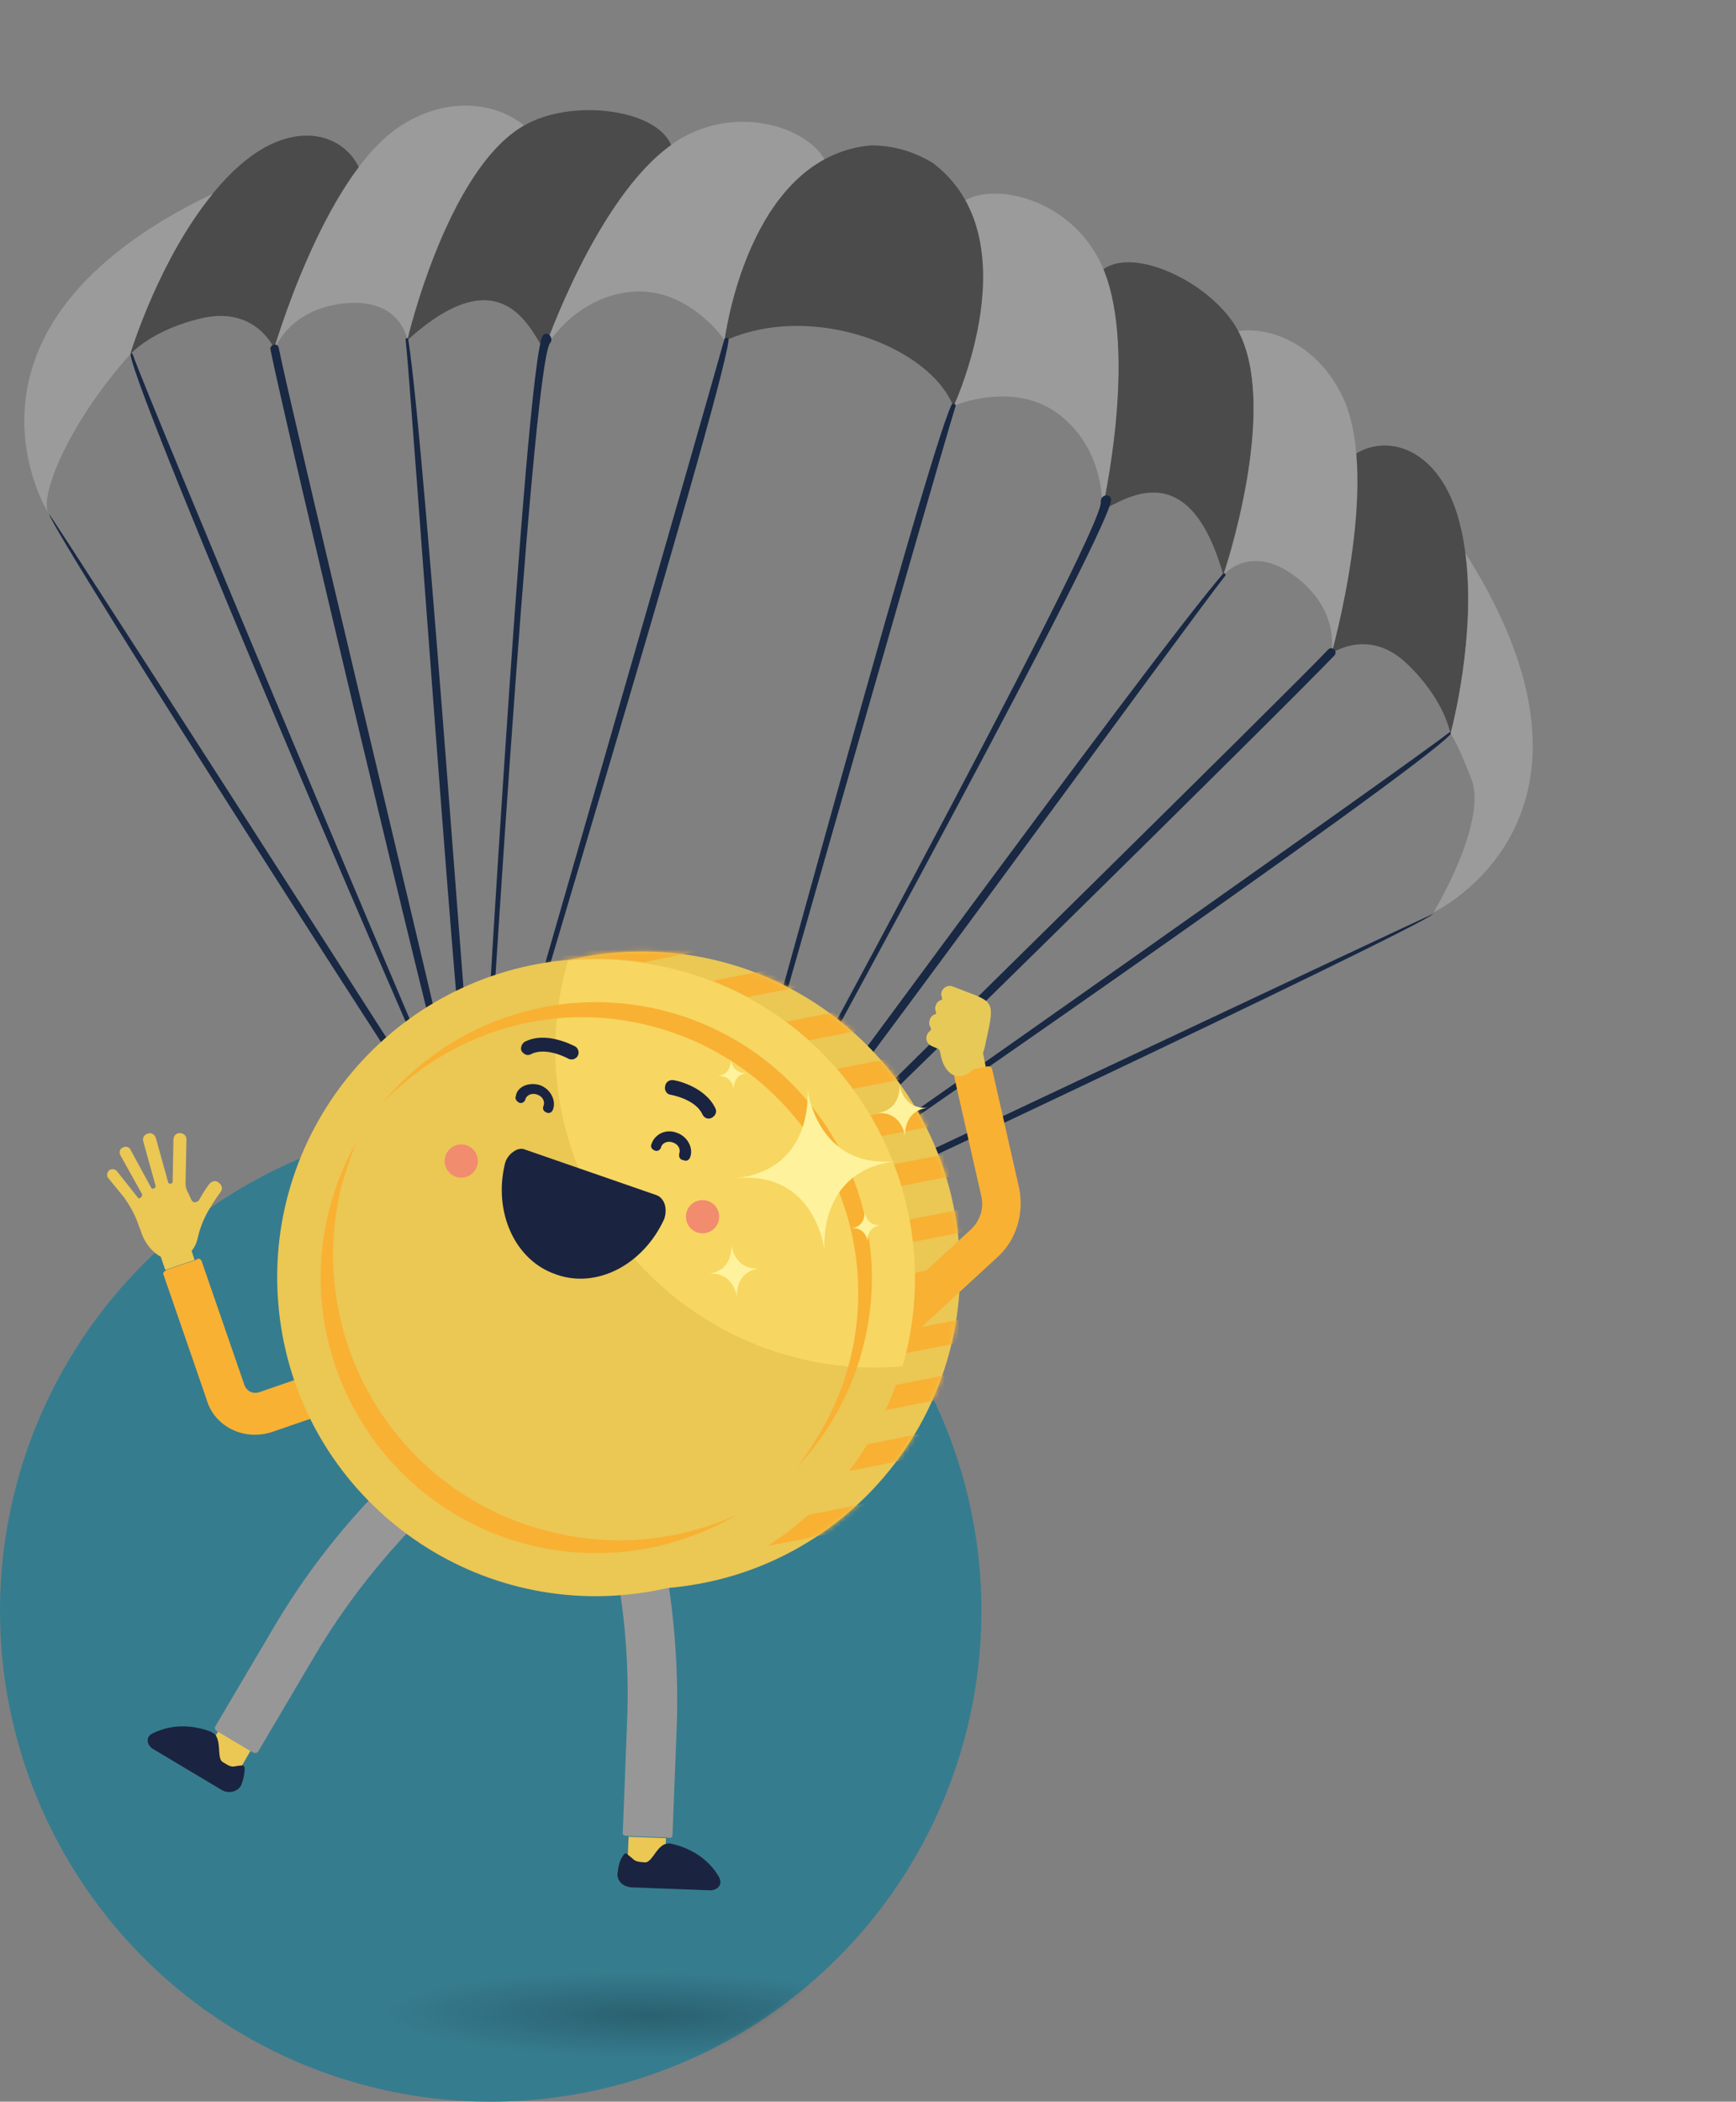 <svg xmlns="http://www.w3.org/2000/svg" width="352" height="426" viewBox="0 0 352 426" fill="none"><rect x="0" y="0" width="352" height="426" fill="#808080" stroke="none"/><circle cx="99.5" cy="326.5" r="99.5" fill="#367C8F"></circle><mask id="mask0_276_11932" style="mask-type:alpha" maskUnits="userSpaceOnUse" x="0" y="227" width="199" height="199"><circle cx="99.5" cy="326.5" r="99.5" fill="#367C8F"></circle></mask><g mask="url(#mask0_276_11932)"><path opacity="0.22" d="M196 408.5C196 414.296 167.125 419 131.5 419C95.875 419 67 414.296 67 408.5C67 402.704 95.875 398 131.5 398C167.125 398.042 196 402.704 196 408.5Z" fill="url(#paint0_radial_276_11932)"></path></g><path d="M167.478 36.833C170.746 29.447 153.135 19.264 137.972 28.125C121.799 37.52 110.309 70.949 110.309 70.949C110.309 70.949 115.818 60.552 127.618 59.193C139.524 57.823 147.01 69.081 147.01 69.081C147.01 69.081 158.587 46.522 167.478 36.833Z" fill="#9B9B9B"></path><path d="M73.208 34.891C70.26 27.205 59.971 23.71 48.833 33.318C34.083 46.081 26.367 71.857 26.367 71.857C26.367 71.857 30.831 66.69 41.359 64.4C51.899 62.215 55.559 70.572 55.559 70.572C55.559 70.572 64.298 46.395 73.208 34.891Z" fill="#4B4B4B"></path><path d="M107.339 24.87C91.009 32.788 82.586 68.984 82.586 68.984C101.55 51.721 107.508 66.659 110.309 70.948C110.309 70.948 120.908 40.174 136.081 29.392C133.083 22.245 116.966 20.116 107.339 24.87Z" fill="#4B4B4B"></path><path d="M106.223 25.415C100.496 20.69 90.326 19.316 80.678 25.886C65.566 36.235 55.559 70.572 55.26 71.777C55.415 71.227 58.056 62.948 69.423 61.529C81.329 60.159 82.574 68.879 82.574 68.879C82.574 68.879 90.544 34.438 106.223 25.415Z" fill="#9B9B9B"></path><path d="M26.472 71.845C26.577 71.834 26.577 71.834 26.577 71.834C26.577 71.834 26.566 71.729 26.671 71.718C26.566 71.729 26.461 71.74 26.472 71.845Z" fill="url(#paint1_linear_276_11932)"></path><path d="M26.367 71.857C26.76 70.535 32.495 52.222 43.17 39.251C-14.176 66.667 9.975 104.312 9.975 104.312C7.657 101.572 13.307 86.468 26.367 71.857Z" fill="#9B9B9B"></path><path d="M193.113 44.245C194.183 36.239 214.639 37.054 222.784 52.508C231.463 68.971 223.493 103.412 223.493 103.412C223.493 103.412 224.383 91.693 215.062 84.256C205.741 76.82 193.311 82.298 193.311 82.298C193.311 82.298 195.544 57.105 193.113 44.245Z" fill="#9B9B9B"></path><path d="M273.965 92.617C280.478 87.66 291.099 90.266 295.457 104.201C301.163 122.793 294.113 148.818 294.113 148.818C294.113 148.818 293.069 141.996 285.352 134.603C277.624 127.104 270.079 132.384 270.079 132.384C270.079 132.384 275.498 107.066 273.965 92.617Z" fill="#4B4B4B"></path><path d="M250.451 65.996C260.084 81.399 248.023 116.487 248.023 116.487C241.036 91.845 228.165 101.21 223.493 103.412C223.493 103.412 230.794 71.708 223.746 54.539C229.999 50.142 244.687 56.903 250.451 65.996Z" fill="#4B4B4B"></path><path d="M251.101 67.1C258.356 66.117 267.774 70.451 272.524 81.038C279.854 97.858 270.058 132.173 269.759 133.378C269.914 132.828 272.11 124.383 263.139 117.229C253.818 109.793 248.129 116.476 248.129 116.476C248.129 116.476 259.502 82.953 251.101 67.1Z" fill="#9B9B9B"></path><path d="M293.996 148.724C293.985 148.619 293.88 148.63 293.996 148.724C293.88 148.63 293.974 148.513 293.974 148.513C293.985 148.619 293.985 148.619 293.996 148.724Z" fill="url(#paint2_linear_276_11932)"></path><path d="M294.102 148.713C294.495 147.391 299.342 128.746 297.152 112.127C331.225 165.89 290.69 184.91 290.69 184.91C290.69 184.91 301.577 166.903 298.4 158.068C295.741 151.098 294.474 149.206 294.102 148.713Z" fill="#9B9B9B"></path><path d="M189.151 33.04C185.274 30.678 181.204 29.51 176.613 29.464C151.469 31.706 146.905 69.091 146.905 69.091C164.711 61.016 188.627 70.317 193.322 82.403C193.322 82.403 209.325 48.283 189.151 33.04Z" fill="#4B4B4B"></path><path d="M294.113 148.818C294.301 148.584 294.057 148.291 293.763 148.535C285.886 154.703 177.128 231.302 169.267 236.615C164.485 239.789 159.714 243.068 155.037 246.231C168.188 234.49 261.445 142.472 270.558 132.867C271.323 132.039 270.134 130.885 269.357 131.607C261.21 140.258 178.43 221.458 170.249 229.792C163.599 236.47 156.61 242.971 149.494 249.272C162.038 234.823 240.477 126.78 248.467 116.653C248.656 116.42 248.189 116.043 248.001 116.276C233.183 133.42 151.561 245.64 145.777 252.439C145.86 252.217 226.077 106.657 225.284 101.196C225.033 99.836 223.063 100.365 223.209 101.736C224.035 107.514 147.699 247.436 144.828 252.54C145.675 249.464 189.615 95.702 193.744 82.359C193.911 81.915 193.233 81.56 192.961 82.015C187.686 92.6 145.116 251.23 143.58 253.845L143.486 253.962C143.358 253.762 141.732 253.508 141.828 255.418C141.948 259.565 134.093 265.944 132.241 268.594C132.064 268.932 123.116 276.068 122.822 276.312C122.151 277.023 124.955 278.325 125.332 277.859C125.732 277.603 130.431 274.651 130.714 274.301C133.503 271.446 136.282 268.485 139.072 265.629C140.908 263.834 142.31 261.979 144.819 261.5C146.073 261.26 146.706 261.193 147.555 260.143C147.743 259.91 147.698 259.488 147.454 259.194C146.581 258.006 145.603 256.83 144.731 255.643C144.825 255.526 144.919 255.41 144.908 255.304C145.297 254.943 145.59 254.699 145.979 254.338C153.359 251.528 286.819 188.626 290.619 185.237C291.007 184.876 156.127 248.461 148.519 252.148C149.107 251.659 149.695 251.17 150.283 250.681C164.053 241.754 287.552 156.34 294.113 148.818Z" fill="#192843"></path><path d="M94.371 234.324C94.555 235.051 94.844 235.767 95.028 236.494C90.636 229.281 9.907 103.679 9.963 104.206C11.333 109.074 91.178 233.383 96.007 239.696C96.157 240.107 96.319 240.623 96.469 241.034C96.48 241.139 96.492 241.244 96.514 241.455C95.082 242.034 93.639 242.507 92.313 243.074C92.008 243.213 91.714 243.458 91.748 243.774C91.882 245.04 92.465 245.511 93.304 246.382C95.204 248.207 95.45 250.527 96.024 252.919C96.977 256.871 97.707 260.739 98.554 264.702C98.61 265.23 98.655 265.652 98.805 266.062C98.978 266.684 99.045 267.317 99.206 267.833C99.412 268.771 100.866 268.403 100.66 267.465C100.615 267.043 101.688 268.103 101.549 267.797C101.875 265.843 100.232 259.405 100.198 259.089C100.062 255.797 96.818 246.329 99.013 242.897C100.028 241.403 98.567 240.704 98.367 240.832L98.356 240.727C98.465 237.729 146.531 80.649 147.737 68.896C147.787 68.358 147.037 68.331 146.871 68.775C143.174 82.179 98.813 235.986 97.955 238.956C98.194 233.172 107.752 73.993 111.545 69.537C112.394 68.487 110.949 66.934 110.101 67.984C106.496 72.206 97.116 238.085 97.15 238.402C95.788 229.587 86.317 91.092 82.774 68.751C82.74 68.434 82.213 68.49 82.246 68.807C83.6 81.568 92.734 214.874 95.697 233.757C92.919 224.666 90.564 215.53 88.407 206.267C85.817 194.917 58.805 82.066 56.508 70.471C56.29 69.428 54.625 69.818 54.843 70.861C57.402 83.921 87.668 211.358 92.55 228.225C90.281 222.919 87.918 217.731 85.659 212.531C81.755 203.88 30.244 81.257 26.894 71.801C26.755 71.496 26.45 71.635 26.484 71.951C27.946 81.714 87.275 219.719 94.371 234.324Z" fill="#192843"></path><path d="M38.328 251.971C37.693 250.345 35.905 249.457 34.279 250.091C32.653 250.726 31.765 252.514 32.399 254.14L33.516 257.409L39.46 255.392L38.328 251.971Z" fill="#EBC754"></path><path d="M55.317 290.2L84.43 280.182C86.665 279.483 87.793 277.054 87.094 274.818C86.395 272.583 83.966 271.455 81.731 272.154L52.617 282.172C51.279 282.622 49.981 281.99 49.531 280.652L40.863 255.551C40.678 255.263 40.342 254.991 40.053 255.175L39.765 255.36L33.82 257.376L33.532 257.561C33.244 257.745 32.971 258.082 33.156 258.371L41.824 283.471C43.351 289.16 49.525 292.2 55.317 290.2Z" fill="#F8B133"></path><path d="M42.133 354.571C41.093 356.375 41.639 358.626 43.46 359.819C45.264 360.859 47.667 360.296 48.707 358.492L50.788 354.884L44.213 350.963L42.133 354.571Z" fill="#EBC754"></path><path d="M106.003 280.356C105.667 280.084 105.33 279.811 104.993 279.539C103.021 278.363 100.433 278.637 98.919 280.338L79.67 299.163C70.038 308.499 61.769 319.076 54.999 330.726L43.644 349.945C43.524 350.266 43.556 350.571 43.893 350.843L44.382 351.099L50.956 355.02L51.446 355.276C51.766 355.396 52.071 355.364 52.343 355.027L63.698 335.808C70.092 324.968 77.833 315.216 86.753 306.417L106.002 287.592C107.787 285.555 107.904 282.31 106.003 280.356Z" fill="#989797"></path><path d="M49.621 358.395C49.589 358.091 49.404 357.802 49.099 357.835C48.795 357.867 48.49 357.899 48.034 357.948C46.984 358.213 46.663 358.093 45.18 357.173C44.034 356.525 44.809 353.671 43.853 351.925C43.653 351.484 43.164 351.228 42.675 350.972C38.186 349.293 33.923 349.745 30.719 351.471C30.142 351.84 29.886 352.329 29.951 352.938C30.015 353.547 30.384 354.124 31.042 354.516L44.848 362.751C45.674 363.279 46.604 363.334 47.349 363.101C48.094 362.868 48.807 362.331 49.03 361.537C49.39 360.575 49.582 359.477 49.621 358.395Z" fill="#1A2440"></path><path d="M134.861 376.757C134.783 378.92 133.101 380.484 130.938 380.406C128.774 380.328 127.194 378.494 127.288 376.482L127.461 372.307L135.034 372.581L134.861 376.757Z" fill="#EBC754"></path><path d="M121.34 279.806C121.797 279.757 122.254 279.709 122.711 279.661C125.027 279.723 126.895 281.372 127.442 283.624L133.467 309.929C136.395 323.013 137.664 336.427 137.226 349.715L136.356 371.979C136.388 372.283 136.116 372.62 135.643 372.516L135.018 372.429L127.445 372.154L126.82 372.067C126.515 372.099 126.178 371.827 126.282 371.354L127.153 349.09C127.671 336.564 126.498 324.063 123.667 311.892L117.643 285.587C116.928 283.2 118.632 280.401 121.34 279.806Z" fill="#989797"></path><path d="M126.462 375.954C126.582 375.633 127.039 375.585 127.224 375.873C127.392 376.009 127.729 376.281 128.066 376.553C128.924 377.386 129.228 377.354 130.783 377.497C132.169 377.504 132.944 374.65 134.707 373.847C135.147 373.646 135.604 373.598 136.077 373.702C140.806 374.74 144.174 377.462 145.899 380.666C146.116 381.259 146.181 381.868 145.773 382.373C145.365 382.878 144.772 383.095 144.163 383.16L128.087 382.556C127.157 382.501 126.347 382.125 125.826 381.564C125.305 381.004 125.055 380.106 125.279 379.313C125.438 377.91 125.782 376.796 126.462 375.954Z" fill="#1A2440"></path><path d="M136.874 321.731C172.357 317.966 198.07 286.147 194.304 250.663C190.539 215.178 158.722 189.464 123.239 193.229C87.756 196.995 62.043 228.813 65.809 264.298C69.574 299.782 101.391 325.496 136.874 321.731Z" fill="#EBC754"></path><mask id="mask1_276_11932" style="mask-type:alpha" maskUnits="userSpaceOnUse" x="65" y="192" width="130" height="131"><path d="M136.874 321.731C172.357 317.966 198.07 286.147 194.304 250.663C190.539 215.178 158.722 189.464 123.239 193.229C87.756 196.995 62.043 228.813 65.809 264.298C69.574 299.782 101.391 325.496 136.874 321.731Z" fill="#EBC754"></path></mask><g mask="url(#mask1_276_11932)"><path d="M119.958 275.545L201.682 259.484L200.796 254.977L119.073 271.038L119.958 275.545Z" fill="#F8B133"></path><path d="M119.909 264.547L201.632 248.486L200.747 243.979L119.023 260.04L119.909 264.547Z" fill="#F8B133"></path><path d="M117.307 253.247L199.03 237.186L198.144 232.679L116.421 248.74L117.307 253.247Z" fill="#F8B133"></path><path d="M113.567 243.096L195.291 227.035L194.405 222.528L112.681 238.589L113.567 243.096Z" fill="#F8B133"></path><path d="M110.274 233.017L191.997 216.956L191.112 212.449L109.388 228.51L110.274 233.017Z" fill="#F8B133"></path><path d="M126.835 319.026L208.558 302.965L207.673 298.458L125.949 314.519L126.835 319.026Z" fill="#F8B133"></path><path d="M124.053 307.605L205.776 291.544L204.89 287.037L123.167 303.098L124.053 307.605Z" fill="#F8B133"></path><path d="M120.463 297.424L202.187 281.363L201.301 276.856L119.577 292.917L120.463 297.424Z" fill="#F8B133"></path><path d="M117.02 287.375L198.744 271.314L197.858 266.807L116.134 282.868L117.02 287.375Z" fill="#F8B133"></path><path d="M101.106 223.235L182.829 207.174L181.944 202.667L100.22 218.728L101.106 223.235Z" fill="#F8B133"></path><path d="M92.049 213.797L173.772 197.736L172.886 193.229L91.163 209.29L92.049 213.797Z" fill="#F8B133"></path><path d="M82.84 204.39L164.563 188.329L163.678 183.822L81.954 199.883L82.84 204.39Z" fill="#F8B133"></path></g><path d="M193.537 214.408C193.223 212.902 194.127 211.266 195.785 210.936C197.292 210.622 198.927 211.526 199.257 213.185L199.901 216.35L194.18 217.573L193.537 214.408Z" fill="#EBC754"></path><path d="M202.146 254.911L180.966 274.403C180.406 274.924 179.813 275.141 179.22 275.358C177.866 275.656 176.431 275.192 175.557 274.207C174.161 272.661 174.207 270.193 175.736 268.645L196.916 249.153C198.733 247.421 199.541 244.872 198.978 242.468L193.484 218.262C193.452 217.958 193.572 217.637 194.012 217.436L194.317 217.404L200.037 216.181L200.342 216.149C200.646 216.117 200.967 216.236 201.168 216.677L206.661 240.883C207.667 246.011 206.085 251.414 202.146 254.911Z" fill="#F8B133"></path><path d="M127.636 323.173C163.119 319.408 188.831 287.59 185.066 252.105C181.301 216.62 149.484 190.907 114 194.672C78.517 198.437 52.805 230.255 56.571 265.74C60.336 301.225 92.153 326.938 127.636 323.173Z" fill="#EBC754"></path><path d="M183.722 274.264C183.515 275.21 183.307 276.156 182.931 276.966C176.064 277.541 168.931 277.066 161.974 275.34C127.356 266.85 105.954 232.015 114.443 197.396C114.651 196.45 114.859 195.504 115.235 194.694C122.102 194.12 129.234 194.594 136.192 196.32C170.794 204.657 192.043 239.509 183.722 274.264Z" fill="#F7D662"></path><path d="M93.883 238.685C95.733 238.489 97.073 236.83 96.877 234.981C96.681 233.131 95.022 231.79 93.172 231.986C91.322 232.183 89.982 233.841 90.178 235.691C90.374 237.541 92.033 238.882 93.883 238.685Z" fill="#F18C6F"></path><path d="M142.808 249.968C144.658 249.772 145.999 248.113 145.802 246.263C145.606 244.413 143.947 243.073 142.097 243.269C140.248 243.465 138.907 245.124 139.103 246.974C139.3 248.824 140.958 250.165 142.808 249.968Z" fill="#F18C6F"></path><path d="M172.44 275.308C179.723 245.281 161.275 215.06 131.249 207.776C111.019 202.84 90.798 209.605 77.371 223.809C90.588 207.626 112.354 199.465 134.003 204.712C164.029 211.996 182.478 242.218 175.194 272.244C172.847 282.039 168.054 290.554 161.544 297.404C166.564 291.02 170.404 283.684 172.44 275.308Z" fill="#F8B133"></path><path d="M22.136 237.215C22.56 236.862 23.337 236.933 23.691 237.358L27.958 242.756C27.974 242.908 28.127 242.892 28.279 242.876C28.431 242.859 28.431 242.859 28.567 242.691C28.567 242.691 28.72 242.675 28.703 242.523C28.84 242.354 28.823 242.202 28.807 242.05L24.433 234.2C24.064 233.623 24.288 232.829 24.88 232.613C25.457 232.243 26.251 232.467 26.468 233.06L30.673 240.774C30.689 240.926 31.01 241.046 31.146 240.878C31.146 240.878 31.146 240.878 31.298 240.862C31.451 240.845 31.571 240.525 31.554 240.373L29.063 231.399C28.83 230.654 29.222 229.996 29.967 229.763C30.712 229.53 31.369 229.922 31.602 230.668L34.094 239.641C34.11 239.793 34.279 239.929 34.431 239.913C34.583 239.897 34.583 239.897 34.735 239.881C34.888 239.865 35.024 239.696 35.008 239.544L35.169 230.905C35.24 230.128 35.801 229.606 36.578 229.678C37.355 229.749 37.877 230.31 37.805 231.087L37.628 239.574C37.557 240.351 37.806 241.249 38.175 241.826C38.376 242.266 38.576 242.707 38.777 243.147C38.962 243.436 39.146 243.724 39.451 243.692C39.755 243.659 40.06 243.627 40.332 243.29C40.98 242.144 41.764 240.829 42.445 239.987C42.989 239.313 43.903 239.216 44.424 239.777C45.097 240.321 45.178 241.082 44.634 241.756C44.634 241.756 43.681 242.935 42.249 245.396C41.209 247.2 40.489 249.124 40.074 251.016C39.659 252.908 38.434 254.423 36.808 255.058C33.86 256.294 30.236 254.062 28.734 250.064C28.485 249.166 28.099 248.437 27.866 247.692C27.216 245.914 26.277 244.32 25.186 242.742L21.824 238.634C21.624 238.193 21.711 237.568 22.136 237.215Z" fill="#EBC754"></path><path d="M66.61 245.736C67.904 240.518 69.856 235.692 72.328 231.426C71.096 234.328 70.049 237.519 69.154 240.693C61.68 271.818 80.699 303.057 111.822 310.532C124.943 313.758 138.02 312.217 149.475 306.998C137.301 314.141 122.646 316.774 107.802 313.268C77.776 305.984 59.327 275.763 66.61 245.736Z" fill="#F8B133"></path><path d="M106.361 211.186C110.735 208.875 116.299 211.979 116.619 212.099C117.277 212.492 117.526 213.389 117.134 214.046C116.742 214.704 115.844 214.953 115.187 214.561C115.187 214.561 110.769 212.104 107.701 213.662C107.413 213.846 106.956 213.895 106.636 213.775C106.315 213.655 105.978 213.383 105.794 213.094C105.425 212.517 105.784 211.556 106.361 211.186Z" fill="#1A2440"></path><path d="M136.435 218.927C136.739 218.895 142.871 220.092 145.046 224.634C145.432 225.363 145.056 226.173 144.327 226.558C144.038 226.743 143.582 226.791 143.261 226.671C142.94 226.551 142.604 226.279 142.403 225.838C140.998 222.754 135.981 221.901 135.981 221.901C135.203 221.829 134.65 220.964 134.873 220.171C134.945 219.393 135.658 218.856 136.435 218.927Z" fill="#1A2440"></path><path d="M106.524 233.033L133.057 242.227C133.85 242.45 134.556 243.299 134.806 244.197C135.055 245.094 135.016 246.176 134.656 247.138C130.4 256.366 121.061 261.206 112.908 258.376L112.588 258.256C104.435 255.426 100.02 245.732 102.367 235.937C102.575 234.991 103.239 233.997 104.104 233.443C104.817 232.906 105.714 232.657 106.524 233.033Z" fill="#1A2440"></path><path d="M137.714 233.88C138.074 232.918 137.504 231.901 136.39 231.557C135.428 231.197 134.242 231.631 134.034 232.577C133.795 233.218 133.202 233.435 132.713 233.179C132.071 232.939 131.855 232.346 132.111 231.857C132.814 229.781 135.169 228.761 137.262 229.617C139.338 230.32 140.662 232.643 139.942 234.567C139.702 235.209 139.11 235.425 138.621 235.169C137.843 235.098 137.626 234.505 137.714 233.88Z" fill="#1A2440"></path><path d="M109.446 219.943C111.522 220.647 112.846 222.97 112.127 224.894C111.887 225.535 111.294 225.752 110.805 225.496C110.164 225.256 109.947 224.663 110.203 224.174C110.562 223.212 109.993 222.195 108.879 221.851C107.917 221.491 106.731 221.925 106.523 222.871C106.283 223.512 105.691 223.729 105.202 223.473C104.713 223.217 104.343 222.64 104.599 222.151C104.862 220.276 107.218 219.256 109.446 219.943Z" fill="#1A2440"></path><path d="M193.236 199.966C192.426 199.591 191.393 200.008 191.017 200.818C190.761 201.307 190.81 201.764 191.01 202.204C191.026 202.357 191.043 202.509 191.043 202.509C191.059 202.661 190.907 202.677 190.754 202.693C190.314 202.894 189.889 203.247 189.786 203.72C189.529 204.209 189.578 204.666 189.779 205.106C189.795 205.259 189.811 205.411 189.811 205.411C189.827 205.563 189.675 205.579 189.523 205.595C189.082 205.796 188.658 206.149 188.554 206.622C188.314 207.263 188.379 207.872 188.732 208.297C188.748 208.449 188.748 208.449 188.764 208.601C188.78 208.754 188.628 208.77 188.644 208.922C188.356 209.107 188.083 209.443 187.964 209.764C187.588 210.574 188.005 211.607 188.815 211.983L189.945 212.479C190.418 212.583 190.619 213.024 190.667 213.48C191.078 215.9 192.185 217.63 193.773 218.078C196.305 218.733 199.212 215.653 199.945 210.956C201.933 202.123 201.437 203.253 193.236 199.966Z" fill="#E7C958"></path><path d="M163.715 220.653C163.715 220.653 165.46 237.096 149.018 238.841C165.46 237.096 167.205 253.539 167.205 253.539C167.205 253.539 165.46 237.096 181.903 235.351C165.46 237.096 163.715 220.653 163.715 220.653Z" fill="#FEF39C"></path><path d="M148.292 252.313C148.292 252.313 148.858 257.641 143.529 258.207C148.858 257.641 149.423 262.97 149.423 262.97C149.423 262.97 148.858 257.641 154.186 257.076C148.858 257.641 148.292 252.313 148.292 252.313Z" fill="#FEF39C"></path><path d="M182.403 219.748C182.403 219.748 182.968 225.076 177.64 225.642C182.968 225.076 183.534 230.405 183.534 230.405C183.534 230.405 182.968 225.076 188.297 224.511C182.968 225.076 182.403 219.748 182.403 219.748Z" fill="#FEF39C"></path><path d="M148.156 214.759C148.156 214.759 148.479 217.804 145.434 218.127C148.479 217.804 148.802 220.849 148.802 220.849C148.802 220.849 148.479 217.804 151.524 217.481C148.479 217.804 148.156 214.759 148.156 214.759Z" fill="#FEF39C"></path><path d="M175.292 245.598C175.292 245.598 175.615 248.643 172.57 248.966C175.615 248.643 175.938 251.688 175.938 251.688C175.938 251.688 175.615 248.643 178.66 248.32C175.615 248.643 175.292 245.598 175.292 245.598Z" fill="#FEF39C"></path><defs><radialGradient id="paint0_radial_276_11932" cx="0" cy="0" r="1" gradientUnits="userSpaceOnUse" gradientTransform="translate(131.505 408.504) rotate(0.64) scale(54.919 8.926)"><stop offset="0"></stop><stop offset="1" stop-opacity="0"></stop></radialGradient><linearGradient id="paint1_linear_276_11932" x1="26.396" y1="71.705" x2="26.51" y2="71.738" gradientUnits="userSpaceOnUse"><stop stop-color="#E6E6E6"></stop><stop offset="0.334" stop-color="#FBFBFB"></stop><stop offset="0.661" stop-color="#D9D9D9"></stop><stop offset="1" stop-color="#B8B8B8"></stop></linearGradient><linearGradient id="paint2_linear_276_11932" x1="294.022" y1="148.672" x2="293.907" y2="148.639" gradientUnits="userSpaceOnUse"><stop stop-color="#E6E6E6"></stop><stop offset="0.334" stop-color="#FBFBFB"></stop><stop offset="0.661" stop-color="#D9D9D9"></stop><stop offset="1" stop-color="#B8B8B8"></stop></linearGradient></defs></svg>